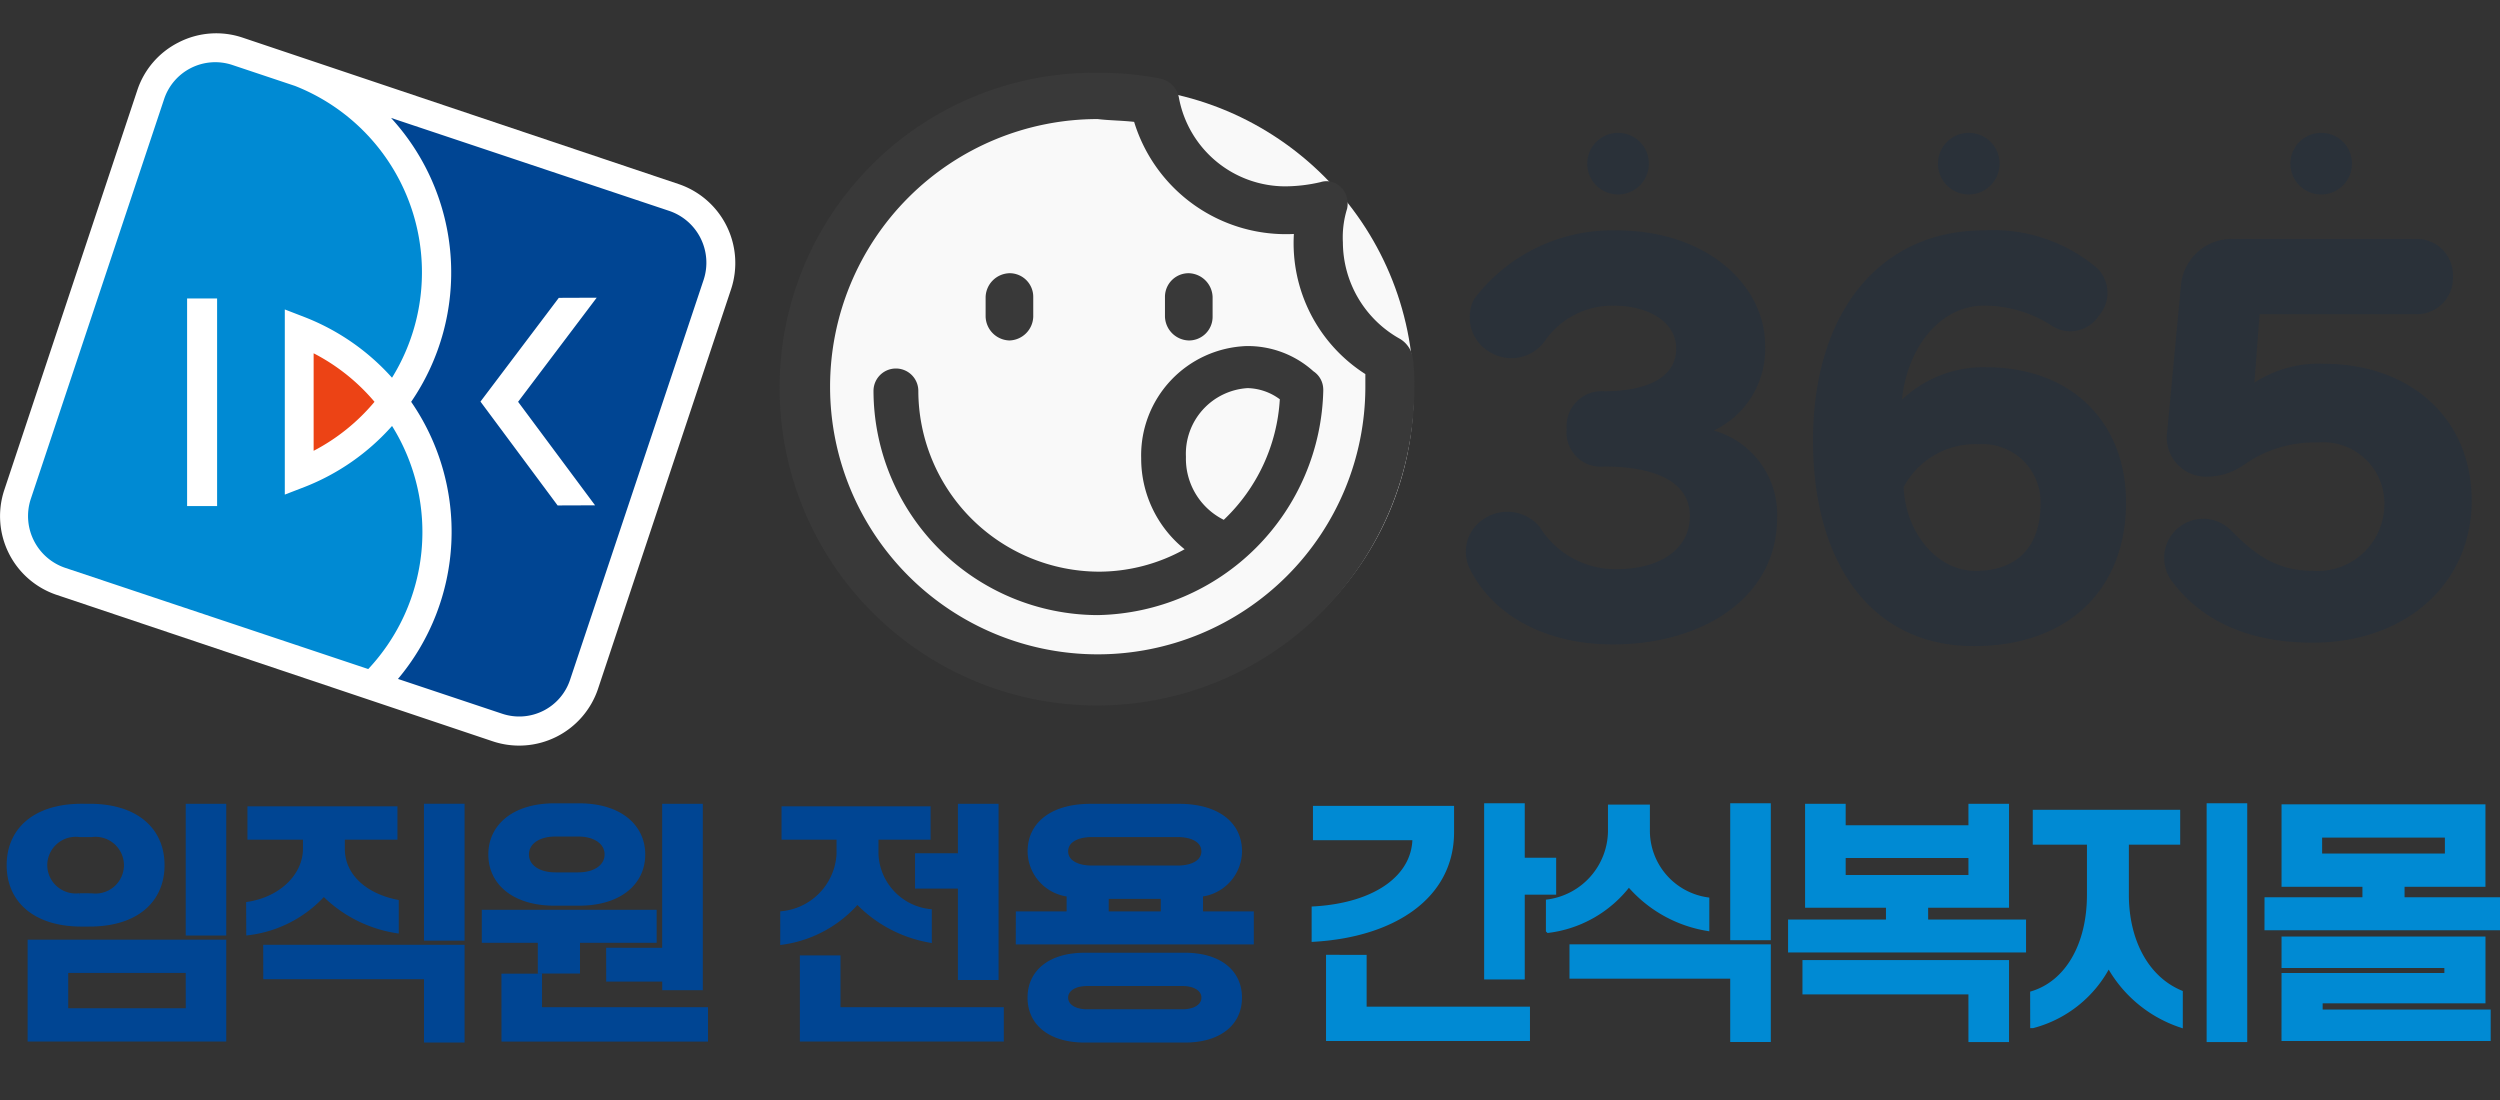 <svg xmlns="http://www.w3.org/2000/svg" xmlns:xlink="http://www.w3.org/1999/xlink" width="150" height="66" viewBox="0 0 150 66">
  <rect x="0" y="0" width="150" height="66" fill="#333333" stroke="none"/>
  <defs>
    <clipPath id="clip-path">
      <rect id="사각형_1015" data-name="사각형 1015" width="150" height="66" transform="translate(100 18)" fill="#fff" stroke="#707070" stroke-width="1"/>
    </clipPath>
  </defs>
  <g id="logo2" transform="translate(-100 -18)" clip-path="url(#clip-path)">
    <g id="그룹_1113" data-name="그룹 1113" transform="translate(-21 -218.924)">
      <g id="logo" transform="translate(167.777 241.291)">
        <g id="그룹_1108" data-name="그룹 1108" transform="translate(41.181 3.605)">
          <path id="패스_1269" data-name="패스 1269" d="M116.333,7.4c5.543,0,8.93,3.387,8.93,6.877a5.413,5.413,0,0,1-3.079,5.132,5.229,5.229,0,0,1,3.8,5.235c0,4.824-4.517,7.6-9.854,7.6-3.9,0-7.083-1.642-8.52-4.414a2.335,2.335,0,0,1,.719-3.079,2.538,2.538,0,0,1,3.387.411,5.354,5.354,0,0,0,4.619,2.566c2.669,0,4.414-1.232,4.414-3.182,0-2.258-2.464-2.977-5.132-2.977a2.053,2.053,0,0,1-2.258-2.258,2.1,2.1,0,0,1,2.258-2.258c2.156,0,4.311-.616,4.311-2.566,0-1.642-1.745-2.566-3.7-2.566a4.908,4.908,0,0,0-4.209,2.156,2.471,2.471,0,0,1-3.285.616,2.4,2.4,0,0,1-.924-3.182A10.394,10.394,0,0,1,116.333,7.4Z" transform="translate(-107.315 -1.549)" fill="#2a3139"/>
          <path id="패스_1270" data-name="패스 1270" d="M137.249,32.343c-6.262,0-9.649-5.132-9.649-12.318,0-7.7,4-12.626,10.265-12.626a9.66,9.66,0,0,1,6.775,2.258,2.077,2.077,0,0,1,.1,2.874,2.025,2.025,0,0,1-2.771.616,7.469,7.469,0,0,0-4.106-1.232c-2.669,0-4.619,2.566-4.927,5.646a7.106,7.106,0,0,1,5.03-1.95c5.235,0,8.417,3.387,8.417,8.109C146.385,28.853,143,32.343,137.249,32.343Zm.308-12.112A4.864,4.864,0,0,0,133.04,22.8c.1,2.669,1.95,5.03,4.311,5.03,2.669,0,3.9-1.642,3.9-4A3.475,3.475,0,0,0,137.557,20.231Z" transform="translate(-106.778 -1.549)" fill="#2a3139"/>
          <path id="패스_1271" data-name="패스 1271" d="M153.541,16.522a7.077,7.077,0,0,1,4.209-1.129c5.03,0,8.828,3.182,8.828,8.212,0,4.927-3.9,8.52-9.546,8.52-3.7,0-6.672-1.232-8.52-3.8A2.345,2.345,0,0,1,152.1,25.35c1.232,1.232,2.566,2.464,4.927,2.464a4.008,4.008,0,0,0,4.311-3.9,3.668,3.668,0,0,0-4-3.8,7.281,7.281,0,0,0-4.414,1.334,3.91,3.91,0,0,1-2.258.719,2.354,2.354,0,0,1-2.361-2.669l.821-8.725A3.07,3.07,0,0,1,152.309,7.9H163.4a2.171,2.171,0,0,1,2.053,2.258,2.171,2.171,0,0,1-2.053,2.258h-9.546Z" transform="translate(-106.235 -1.536)" fill="#2a3139"/>
          <path id="패스_1272" data-name="패스 1272" d="M118.1,3.548A1.848,1.848,0,1,1,116.248,1.7,1.84,1.84,0,0,1,118.1,3.548Z" transform="translate(-107.127 -1.7)" fill="#2a3139"/>
          <path id="패스_1273" data-name="패스 1273" d="M138.6,3.548A1.848,1.848,0,1,1,136.748,1.7,1.84,1.84,0,0,1,138.6,3.548Z" transform="translate(-106.584 -1.7)" fill="#2a3139"/>
          <path id="패스_1274" data-name="패스 1274" d="M159.2,3.548A1.848,1.848,0,1,1,157.348,1.7,1.84,1.84,0,0,1,159.2,3.548Z" transform="translate(-106.039 -1.7)" fill="#2a3139"/>
        </g>
        <circle id="타원_131" data-name="타원 131" cx="18.325" cy="18.325" r="18.325" transform="translate(1.391 0.854)" fill="#f9f9f9"/>
        <path id="패스_1275" data-name="패스 1275" d="M26.979,18.529a1.417,1.417,0,0,1-1.429,1.429h0a1.473,1.473,0,0,1-1.429-1.429V17.352a1.417,1.417,0,0,1,1.429-1.429h0a1.473,1.473,0,0,1,1.429,1.429ZM16.218,17.352a1.417,1.417,0,0,0-1.429-1.429h0a1.473,1.473,0,0,0-1.429,1.429v1.177a1.473,1.473,0,0,0,1.429,1.429h0a1.473,1.473,0,0,0,1.429-1.429Zm17.4,5.549h0a1.312,1.312,0,0,0-.589-1.093A5.874,5.874,0,0,0,29,20.294a6.559,6.559,0,0,0-6.306,6.726A6.984,6.984,0,0,0,25.3,32.485a10.594,10.594,0,0,1-5.129,1.345A10.872,10.872,0,0,1,9.323,22.985a1.345,1.345,0,0,0-2.69,0A13.492,13.492,0,0,0,20.085,36.436,13.792,13.792,0,0,0,33.621,22.9Zm-2.606.589a10.838,10.838,0,0,1-3.363,7.23,4.1,4.1,0,0,1-2.27-3.783,3.947,3.947,0,0,1,3.7-4.12A3.368,3.368,0,0,1,31.015,23.489Zm8.071-.673A12.417,12.417,0,0,0,39,21.051a1.635,1.635,0,0,0-.757-1.177,6.652,6.652,0,0,1-3.447-5.8,5.782,5.782,0,0,1,.252-2.018,1.407,1.407,0,0,0-.336-1.261,1.21,1.21,0,0,0-1.261-.336,9.535,9.535,0,0,1-2.1.252,6.5,6.5,0,0,1-6.39-5.3,1.428,1.428,0,0,0-1.177-1.177,18.919,18.919,0,0,0-3.7-.336A18.875,18.875,0,0,0,1,22.816a19.043,19.043,0,1,0,38.086,0ZM22.271,6.842a9.523,9.523,0,0,0,9.585,6.726,9.312,9.312,0,0,0,4.288,8.407v.757A16.058,16.058,0,1,1,20.085,6.674C20.758,6.758,21.514,6.758,22.271,6.842Z" transform="translate(-1 -3.897)" fill="#393939"/>
      </g>
      <g id="그룹_1112" data-name="그룹 1112" transform="translate(121 238.924)">
        <g id="그룹_1111" data-name="그룹 1111">
          <g id="그룹_1110" data-name="그룹 1110">
            <g id="그룹_1109" data-name="그룹 1109">
              <path id="패스_1276" data-name="패스 1276" d="M188.154,150.337a4.951,4.951,0,0,0-2.5,2.883L177.675,177.2a4.982,4.982,0,0,0,3.154,6.3l26.156,8.783a4.993,4.993,0,0,0,6.316-3.157l7.982-23.974a5,5,0,0,0-3.162-6.309l-26.158-8.786a4.954,4.954,0,0,0-3.809.279" transform="translate(-177.417 -149.803)" fill="#fff"/>
              <path id="패스_1277" data-name="패스 1277" d="M201.137,173.567a13.662,13.662,0,0,1-5.244,3.657l-1.189.459V166.574l1.17.452a13.709,13.709,0,0,1,5.263,3.644,12.023,12.023,0,0,0-5.822-17.508L191.54,151.9a3.235,3.235,0,0,0-4.084,2.074l-8,23.992a3.281,3.281,0,0,0,2.1,4.121l18.155,6.063a12.026,12.026,0,0,0,1.431-14.58m-10.5,4.8h-1.8V165.914h1.8Z" transform="translate(-177.616 -150.007)" fill="#008ad3"/>
              <path id="패스_1278" data-name="패스 1278" d="M202.117,174.185a11.934,11.934,0,0,0-3.653-2.912v5.852a11.953,11.953,0,0,0,3.653-2.94" transform="translate(-179.646 -152.076)" fill="#ec4315"/>
              <path id="패스_1279" data-name="패스 1279" d="M220.321,161.048l-16.663-5.569a13.724,13.724,0,0,1,1.208,17.034,13.729,13.729,0,0,1-.792,16.627l6.26,2.09a3.215,3.215,0,0,0,4.078-2.074l8.009-23.985a3.282,3.282,0,0,0-2.1-4.123M215.9,178.723l-2.247.008-4.629-6.231,4.7-6.225,2.274-.009-4.716,6.246Z" transform="translate(-180.196 -150.404)" fill="#004593"/>
            </g>
          </g>
        </g>
      </g>
      <path id="패스_6513" data-name="패스 6513" d="M11.268-3.781H13.4v-7.6H11.268ZM1.782,2.58H13.4V-3.232H1.782ZM3.918.883V-1.535h7.351V.883Zm1.429-5.2c2.8,0,4.351-1.429,4.351-3.534s-1.555-3.534-4.351-3.534H4.876C2.08-11.384.525-9.954.525-7.85S2.08-4.316,4.876-4.316Zm-.6-1.7A1.857,1.857,0,0,1,2.661-7.85,1.857,1.857,0,0,1,4.75-9.687h.723A1.857,1.857,0,0,1,7.562-7.85,1.857,1.857,0,0,1,5.473-6.012ZM14.9-3.8A7.273,7.273,0,0,0,19.4-6.153a7.873,7.873,0,0,0,4.351,2.23V-5.635c-1.963-.408-3.236-1.618-3.236-3.2V-9.53h3.157v-1.7h-8.7v1.7h3.33v.691c0,1.618-1.429,3.016-3.408,3.33Zm1.021,2.639h9.644v3.8H27.7v-5.56H15.918Zm9.644-2.309H27.7v-7.916H25.562Zm9.157-2.1c2.387,0,3.817-1.209,3.817-2.921s-1.429-2.921-3.817-2.921H33.242c-2.387,0-3.817,1.209-3.817,2.921s1.429,2.921,3.817,2.921Zm1.775,4.555h3.361V-.5h2.136V-11.384H39.855v8.639H36.494Zm-6.283,3.6H42.305V.821H32.347V-1.19H30.211ZM29.033-3.342h3.361V-1.5h2.23V-3.342h4.6V-5.022H29.033Zm4.257-3.927c-1.037,0-1.728-.5-1.728-1.225s.691-1.225,1.728-1.225h1.382c1.037,0,1.728.5,1.728,1.225s-.691,1.225-1.728,1.225ZM46.939-3.232a7.287,7.287,0,0,0,4.476-2.45,7.883,7.883,0,0,0,4.319,2.325V-5.069a3.619,3.619,0,0,1-3.2-3.44V-9.53h3.126v-1.7H47.017v1.7h3.3v1.021a3.8,3.8,0,0,1-3.377,3.565ZM48.117,2.58H60.054V.821h-9.8v-3.11H48.117ZM57.6-1.111H59.74V-11.384H57.6v2.969H55.028v1.822H57.6Zm3.471-2.136H75.054V-4.928H72.007V-6.106a2.621,2.621,0,0,0,2.34-2.576c0-1.649-1.366-2.7-3.628-2.7H65.41c-2.262,0-3.628,1.052-3.628,2.7a2.607,2.607,0,0,0,2.34,2.576v1.178H61.075Zm3.99.8c-2.042,0-3.283.99-3.283,2.545s1.241,2.545,3.283,2.545h6c2.042,0,3.283-.99,3.283-2.545s-1.241-2.545-3.283-2.545Zm.44-5.23c-.958,0-1.586-.377-1.586-1.005s.628-1.005,1.586-1.005h5.12c.958,0,1.586.377,1.586,1.005s-.628,1.005-1.586,1.005Zm-.3,8.623c-.8,0-1.288-.361-1.288-.848S64.4-.75,65.206-.75h5.717c.8,0,1.288.361,1.288.848s-.487.848-1.288.848Zm1.147-5.874V-5.98h3.424v1.052Z" transform="translate(121.025 296.685)" fill="#004593" stroke="#004593" stroke-linecap="square" stroke-width="0.3"/>
      <path id="패스_6512" data-name="패스 6512" d="M75.3-3.375c4.728-.283,8.246-2.545,8.246-6.424v-1.429H75.379v1.759h5.969c0,2.34-2.309,4.052-6.047,4.272Zm.864,5.953H88.1V.819H78.3v-3.11H76.164Zm9.487-3.691h2.136V-6.2h1.885V-8.118H87.787v-3.267H85.651Zm5.12-.047h9.644v3.8h2.136v-5.56H90.771Zm9.644-2.309h2.136v-7.916h-2.136Zm-11.058-.44A7.169,7.169,0,0,0,94.18-6.7a7.841,7.841,0,0,0,4.681,2.67V-5.746a4.191,4.191,0,0,1-3.565-4.068v-1.492H93.08v1.492a4.337,4.337,0,0,1-3.723,4.194Zm14.529,1.178h13.979V-4.411h-5.874V-5.416h4.853v-5.937h-2.136v1.288h-7.665v-1.288h-2.136v5.937h4.853v1.005h-5.874Zm.864,2.513h9.958V2.641h2.136V-1.977H104.75Zm2.293-6.864V-8.4h7.665v1.319Zm11.372,8.89a7.149,7.149,0,0,0,4.555-3.675,7.706,7.706,0,0,0,4.3,3.628V-.17c-2.073-.88-3.236-3.157-3.236-5.874V-9.2h3.079v-1.791h-8.545V-9.2h3.251v3.157c0,3.031-1.335,5.277-3.408,5.921ZM129,2.641h2.136V-11.385H129Zm3.471-6.707h13.979V-5.746h-5.874v-.927h4.853v-4.649H133.494v4.649h4.853v.927h-5.874Zm1.021,6.644h12.251V.992H135.661V.317h9.77V-3.39H133.494V-1.8h9.77v.6h-9.77ZM135.63-8.369V-9.626h7.665v1.257Z" transform="translate(124.548 296.655)" fill="#008ad3" stroke="#008ad3" stroke-linecap="square" stroke-width="0.3"/>
    </g>
  </g>
</svg>
